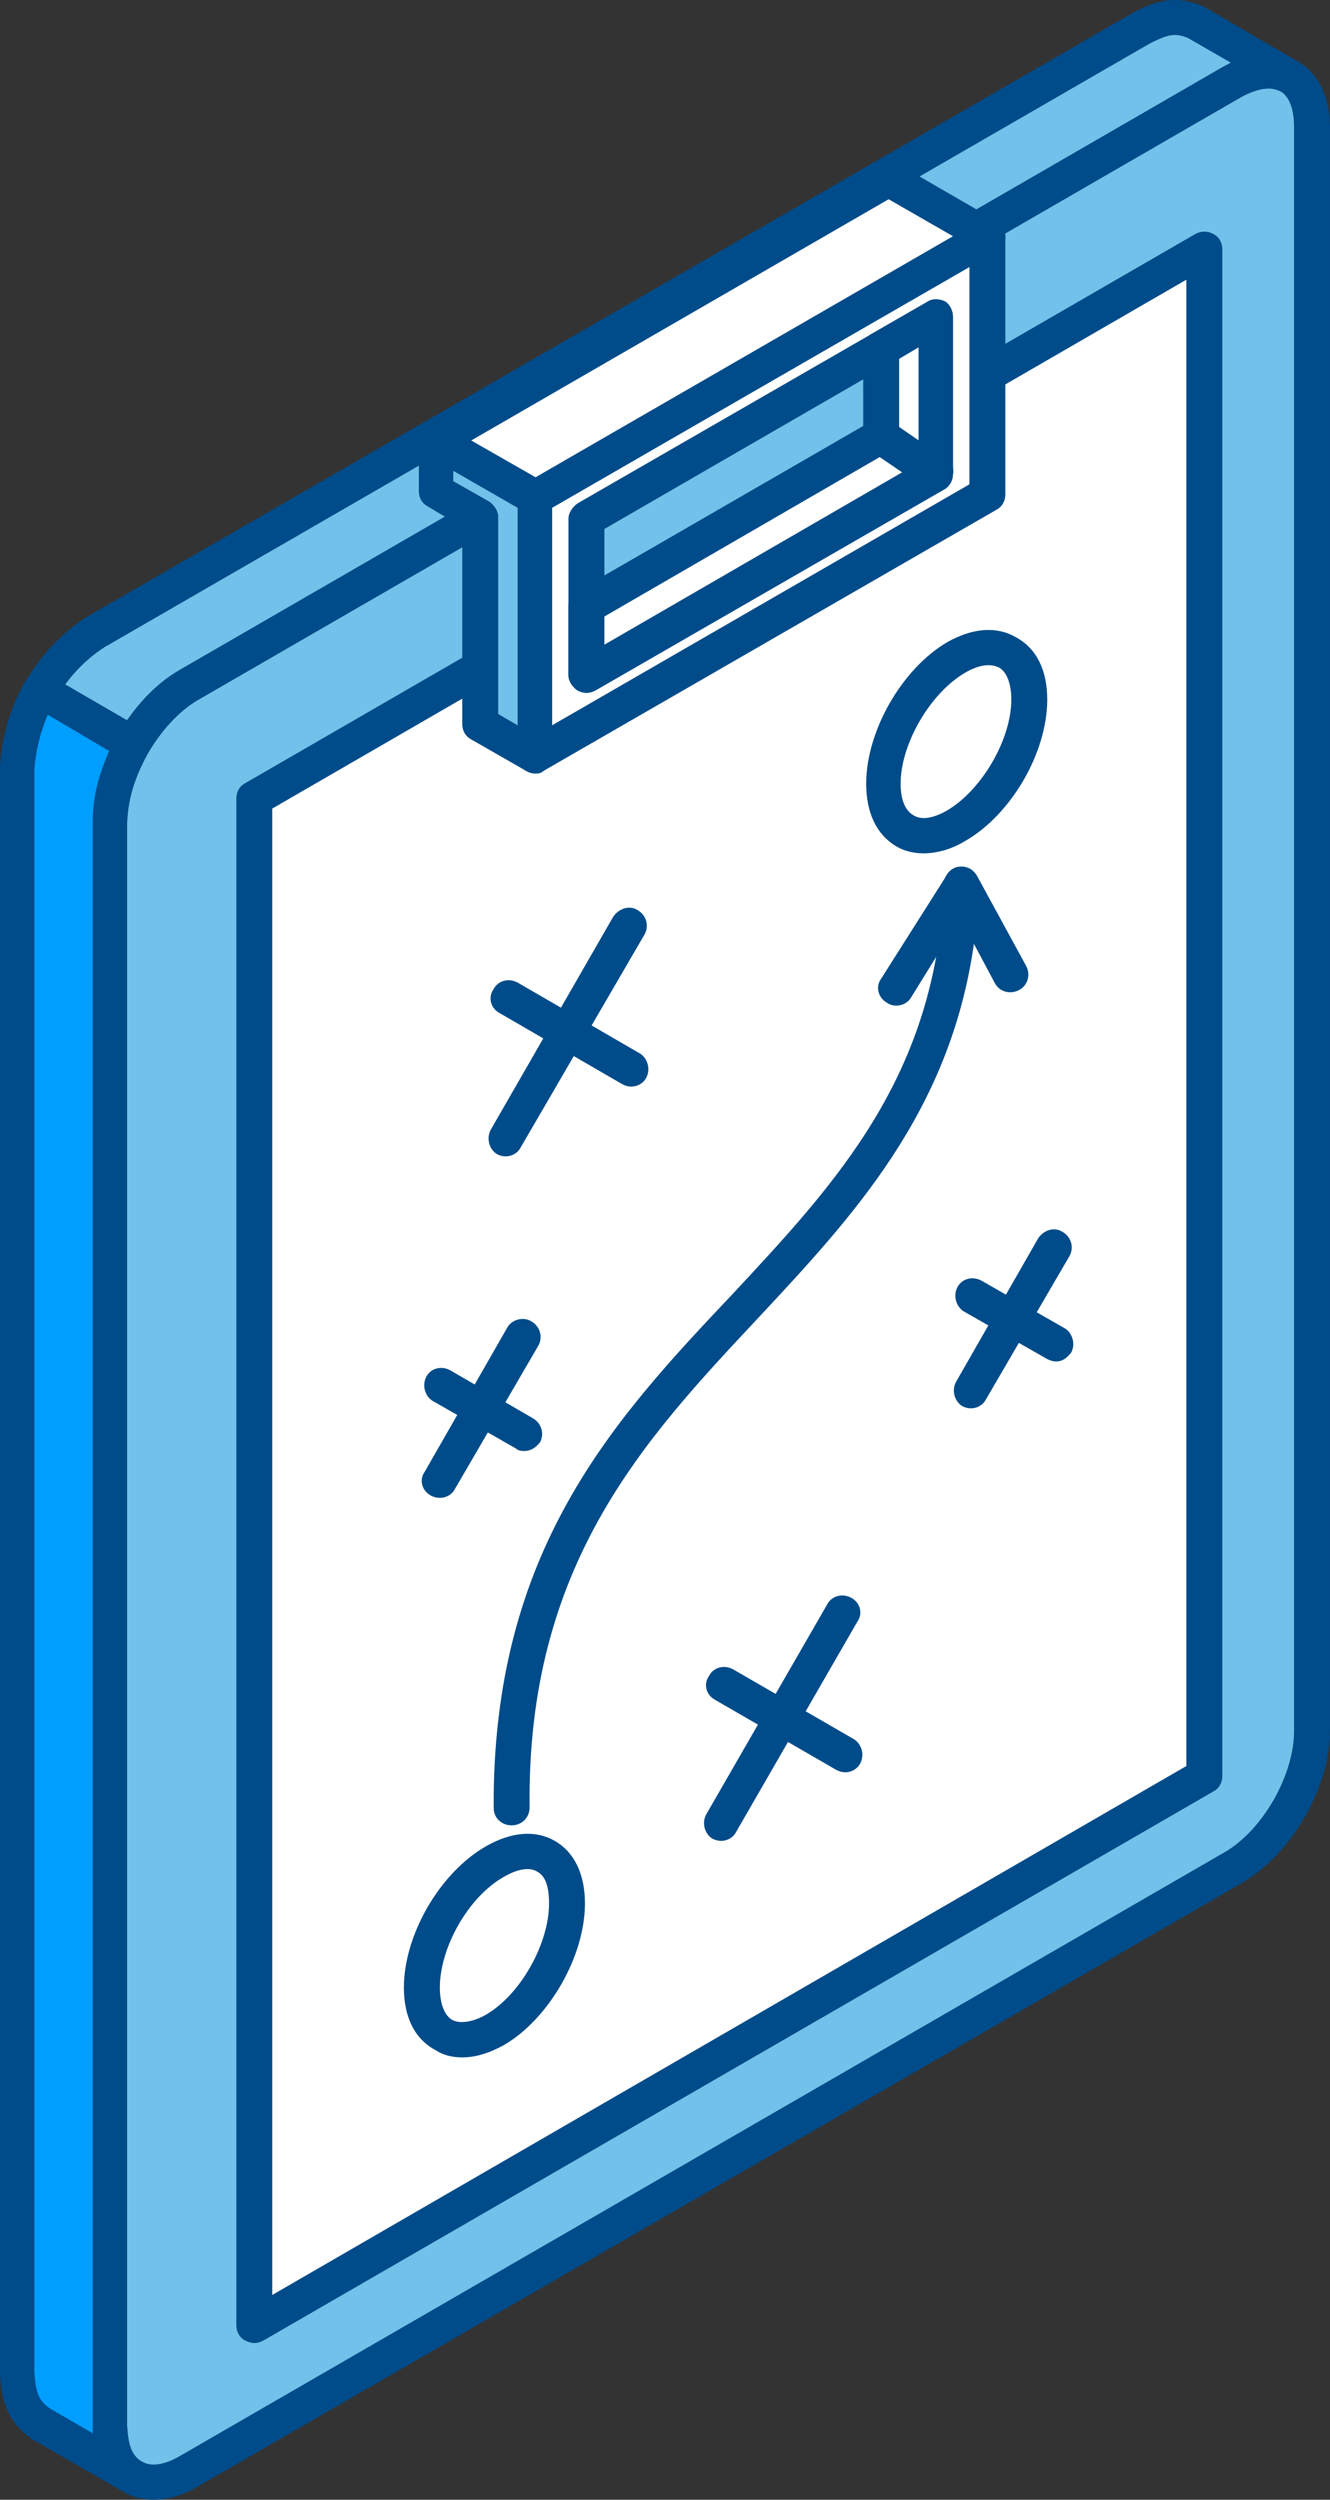 <?xml version="1.0" encoding="UTF-8"?>
<svg id="a" data-name="Layer 3" xmlns="http://www.w3.org/2000/svg" viewBox="0 0 85.658 160.885">
  <rect x="0" y="0" width="85.658" height="160.885" fill="#333333" stroke="none"/>
  <g id="b" data-name="Final">
    <g>
      <path d="M8.572,159.41l-5.973-3.429c-1.157-.837-1.445-1.888-1.445-3.285V49.469c.096-3.517,2.021-6.919,5.01-8.807l10.887-6.293,6.552-3.739L56.077,11.852l5.685-3.266,11.756-6.765c1.253-.645,2.216-.984,3.565-.347l5.877,3.429c-1.253-.627-2.309-.299-3.565.346l-11.658,6.765-5.688,3.274-32.567,18.782-6.455,3.738-10.89,6.293c-2.986,1.887-4.912,5.288-5.106,8.797v103.227c.096,1.408.288,2.448,1.541,3.285Z" style="fill: #71c2ea; fill-rule: evenodd;"/>
      <path d="M75.638,2.252c-.384,0-.866.176-1.64.579L6.743,41.646c-2.602,1.666-4.336,4.698-4.53,7.871v103.179c.096,1.328.288,1.84,1.061,2.349l2.698,1.56V52.898c.096-3.941,2.311-7.66,5.589-9.751L78.816,4.276c.195-.067.291-.144.483-.224l-2.794-1.608c-.288-.122-.579-.192-.867-.192h0ZM8.572,160.549c-.192,0-.384-.058-.578-.154l-5.973-3.44c-1.736-1.224-1.928-2.813-2.021-4.21V49.469c.189-3.949,2.309-7.671,5.586-9.764L72.939.837c1.253-.667,2.698-1.283,4.624-.395l5.978,3.488c.576.299.771.965.48,1.503-.291.531-.962.75-1.445.491-.869-.376-1.349-.307-2.602.338L12.716,45.075c-2.6,1.685-4.336,4.712-4.528,7.882v103.168c.096,1.341.288,1.851.963,2.352.579.346.675,1.032.384,1.541-.288.339-.576.531-.963.531Z" style="fill: #004b89; fill-rule: evenodd;"/>
      <path d="M79.395,120.222L12.137,159.064c-2.794,1.621-5.106.291-5.106-2.939V52.898c0-3.227,2.312-7.189,5.106-8.797l10.89-6.293,6.455-3.738L62.05,15.289l5.688-3.274,11.658-6.765c2.794-1.608,5.109-.291,5.109,2.939v103.227c0,3.229-2.314,7.189-5.109,8.807Z" style="fill: #71c2ea; fill-rule: evenodd;"/>
      <path d="M79.395,120.222h.096-.096ZM81.706,5.703c-.48,0-1.056.173-1.733.53L12.716,45.075c-2.408,1.416-4.528,5-4.528,7.823v103.227c0,1.128.288,1.968.963,2.304.579.349,1.445.213,2.41-.346l67.254-38.842c2.506-1.416,4.528-5,4.528-7.826V8.188c0-1.117-.285-1.965-.864-2.302-.291-.125-.483-.184-.773-.184h0ZM9.922,160.885c-.77,0-1.349-.152-1.928-.49-1.349-.771-2.021-2.283-2.021-4.269V52.898c0-3.65,2.407-7.949,5.589-9.78L78.816,4.276c1.736-.992,3.469-1.117,4.725-.357,1.347.77,2.117,2.285,2.117,4.269v103.227c0,3.653-2.506,7.949-5.685,9.783h0L12.716,160.048c-.962.56-1.928.837-2.794.837Z" style="fill: #004b89; fill-rule: evenodd;"/>
      <path d="M16.377,51.386v98.275l61.186-35.346V16.041c-20.425,11.777-40.756,23.56-61.186,35.346Z" style="fill: #fff; fill-rule: evenodd;"/>
      <path d="M17.534,52.04v95.665l58.874-34.045V18L17.534,52.04h0ZM16.377,150.798c-.192,0-.387-.059-.579-.155-.384-.203-.576-.579-.576-.981V51.386c0-.405.192-.781.576-.984L76.987,15.059c.384-.202.77-.202,1.157,0,.384.192.579.579.579.982v98.275c0,.405-.195.782-.579.984l-61.189,35.343c-.195.096-.384.155-.579.155Z" style="fill: #004b89; fill-rule: evenodd;"/>
      <path d="M37.769,43.454v-10.068c7.514-4.335,15.033-8.663,22.547-12.988v10.079c-7.514,4.327-15.033,8.652-22.547,12.977h0ZM63.593,31.826V15.203l-29.101,16.822v16.622l29.101-16.822h0Z" style="fill: #fff; fill-rule: evenodd;"/>
      <path d="M38.927,34.044v7.448l20.233-11.671v-7.466l-20.233,11.689h0ZM37.769,44.592c-.195,0-.387-.056-.579-.154-.291-.203-.579-.568-.579-.984v-10.068c0-.402.288-.779.579-.984l22.547-12.985c.291-.206.773-.206,1.157,0,.288.21.48.576.48.981v10.079c0,.394-.192.77-.48.973l-22.55,12.988c-.189.099-.384.154-.576.154h0ZM35.554,32.684l26.883-15.526v14.012l-26.883,15.513v-13.998h0ZM34.493,49.786c-.192,0-.384-.051-.579-.154-.384-.203-.576-.579-.576-.984v-16.622c0-.403.192-.779.576-.981l29.101-16.825c.387-.2.77-.2,1.157,0,.384.203.576.579.576.984v16.622c0,.405-.192.781-.576.984l-29.197,16.823c-.096.104-.291.154-.483.154Z" style="fill: #004b89; fill-rule: evenodd;"/>
      <polygon points="34.493 32.026 63.593 15.203 59.642 12.899 57.232 11.524 28.133 28.349 34.493 32.026" style="fill: #fff; fill-rule: evenodd;"/>
      <path d="M30.349,28.349l4.144,2.368,26.883-15.513-4.144-2.381-26.883,15.527h0ZM34.493,33.154c-.192,0-.384-.046-.579-.144l-6.359-3.69c-.384-.203-.579-.579-.579-.971,0-.416.195-.784.579-.984l29.101-16.825c.384-.203.768-.203,1.154,0l6.362,3.68c.384.203.576.579.576.984,0,.402-.192.781-.576.984l-29.197,16.822c-.096.099-.291.144-.483.144Z" style="fill: #004b89; fill-rule: evenodd;"/>
      <path d="M8.572,159.41l-5.973-3.429c-1.157-.848-1.445-1.88-1.445-3.285V49.469c.096-1.765.576-3.527,1.445-5.039l5.973,3.466c-.962,1.717-1.445,3.045-1.445,5.002v103.227c0,1.408.192,2.448,1.445,3.285Z" style="fill: #009eff; fill-rule: evenodd;"/>
      <path d="M3.079,46c-.48,1.099-.77,2.291-.866,3.517v103.179c.096,1.328.288,1.84,1.061,2.349l2.698,1.56V52.898c0-1.851.48-3.197,1.058-4.565l-3.952-2.333h0ZM8.572,160.549c-.192,0-.384-.058-.578-.154l-5.973-3.44c-1.736-1.224-1.928-2.824-2.021-4.21V49.469c.093-2.042.672-3.97,1.634-5.628.291-.528.965-.693,1.541-.387l5.976,3.461c.483.307.675.981.384,1.523-.771,1.512-1.251,2.68-1.347,4.509v103.179c.096,1.341.288,1.851.963,2.352.579.346.675,1.032.384,1.541-.288.339-.576.531-.963.531Z" style="fill: #004b89; fill-rule: evenodd;"/>
      <polygon points="28.133 31.615 30.927 33.26 30.927 46.606 34.493 48.648 34.493 32.026 28.133 28.349 28.133 31.615" style="fill: #71c2ea; fill-rule: evenodd;"/>
      <path d="M32.085,45.952l1.253.73v-13.998l-4.143-2.381v.667l2.309,1.309c.291.2.581.576.581.981v12.692h0ZM34.493,49.786c-.192,0-.384-.051-.579-.154l-3.565-2.043c-.384-.202-.576-.578-.576-.983v-12.689l-2.218-1.32c-.384-.203-.579-.57-.579-.981v-3.266c0-.416.195-.784.579-.984.291-.205.773-.205,1.058,0l6.362,3.68c.387.203.579.579.579.981v16.622c0,.405-.192.781-.579.984-.096.104-.291.154-.483.154Z" style="fill: #004b89; fill-rule: evenodd;"/>
      <polygon points="56.752 22.44 56.752 28.077 60.317 30.477 60.317 20.398 56.752 22.44" style="fill: #fff; fill-rule: evenodd;"/>
      <path d="M57.909,27.48l1.25.858v-5.983l-1.25.741v4.384h0ZM60.317,31.604c-.288,0-.483-.058-.675-.195l-3.565-2.387c-.291-.213-.483-.57-.483-.946v-5.637c0-.403.192-.781.579-.973l3.565-2.05c.291-.206.773-.195,1.157,0,.288.21.48.576.48.981v10.079c0,.416-.192.8-.576,1.003-.195.085-.288.125-.483.125Z" style="fill: #004b89; fill-rule: evenodd;"/>
      <polygon points="37.769 39.022 56.752 28.077 60.317 30.477 37.769 43.454 37.769 39.022" style="fill: #fff; fill-rule: evenodd;"/>
      <path d="M38.927,39.678v1.813l19.174-11.092-1.445-.981-17.729,10.26h0ZM37.769,44.592c-.195,0-.387-.056-.579-.154-.291-.203-.579-.568-.579-.984v-4.431c0-.403.288-.779.579-.981l18.982-10.945c.387-.213.867-.192,1.157.048l3.565,2.389c.386.221.578.587.48.984,0,.384-.192.739-.48.933l-22.55,12.988c-.189.099-.384.154-.576.154Z" style="fill: #004b89; fill-rule: evenodd;"/>
      <path d="M62.148,43.302c-2.218,1.291-4.144,4.557-4.144,7.14,0,1.011.288,1.752.866,2.051.48.291,1.253.176,2.12-.328,2.216-1.291,4.144-4.557,4.144-7.14,0-1.011-.288-1.763-.771-2.051-.579-.299-1.349-.181-2.216.328h0ZM59.45,54.922c-.579,0-1.253-.154-1.736-.461-1.253-.733-1.928-2.152-1.928-4.018,0-3.413,2.314-7.402,5.205-9.105h0c1.637-.925,3.181-1.051,4.432-.328,1.349.723,2.024,2.146,2.024,4.016,0,3.402-2.311,7.402-5.298,9.108-.867.528-1.832.789-2.698.789Z" style="fill: #004b89; fill-rule: evenodd;"/>
      <path d="M32.472,120.782c-2.315,1.291-4.144,4.568-4.144,7.141,0,1.011.285,1.762.768,2.061.483.291,1.349.174,2.218-.328,2.216-1.291,4.047-4.568,4.047-7.149,0-1.003-.195-1.754-.77-2.053-.483-.299-1.253-.173-2.12.328h0ZM29.773,132.413c-.677,0-1.253-.154-1.736-.474-1.349-.723-2.024-2.147-2.024-4.016,0-3.402,2.314-7.402,5.301-9.106h0c1.637-.925,3.178-1.053,4.431-.328,1.253.723,1.928,2.149,1.928,4.018,0,3.402-2.312,7.41-5.202,9.106-.968.531-1.832.8-2.699.8Z" style="fill: #004b89; fill-rule: evenodd;"/>
      <path d="M32.952,117.479c-.675,0-1.157-.501-1.157-1.12-.093-16.561,7.708-24.968,15.42-33.109,6.744-7.234,13.103-14.076,13.585-26.382,0-.509.384-.943.866-1.061.483-.123.963.107,1.253.552l3.181,5.829c.285.557.093,1.242-.483,1.541-.579.288-1.253.096-1.544-.453l-1.349-2.533c-1.541,10.861-7.805,17.556-13.873,24.059-7.325,7.815-14.937,15.881-14.742,31.538,0,.616-.483,1.139-1.157,1.139h0Z" style="fill: #004b89; fill-rule: evenodd;"/>
      <path d="M57.714,64.721c-.192,0-.384-.045-.576-.174-.579-.325-.773-1.032-.387-1.559l4.239-6.687c.291-.531.965-.686,1.541-.357.483.338.675,1.032.288,1.563l-4.141,6.687c-.195.346-.579.528-.965.528Z" style="fill: #004b89; fill-rule: evenodd;"/>
      <path d="M32.565,74.424c-.192,0-.384-.048-.576-.154-.485-.307-.675-1.011-.387-1.552l7.9-13.729c.387-.547,1.061-.731,1.544-.424.576.317.77,1.011.48,1.552l-7.997,13.74c-.192.368-.578.568-.965.568Z" style="fill: #004b89; fill-rule: evenodd;"/>
      <path d="M40.66,69.933c-.192,0-.387-.047-.579-.152l-7.901-4.578c-.579-.31-.77-1.003-.387-1.552.291-.541.965-.723,1.544-.413l7.898,4.576c.483.317.675,1.013.387,1.552-.192.365-.576.567-.962.567Z" style="fill: #004b89; fill-rule: evenodd;"/>
      <path d="M46.444,118.479c-.195,0-.389-.048-.581-.152-.48-.309-.675-1.003-.384-1.544l7.804-13.537c.288-.538.965-.722,1.541-.413.579.317.77,1.01.387,1.549l-7.805,13.529c-.192.368-.579.568-.962.568Z" style="fill: #004b89; fill-rule: evenodd;"/>
      <path d="M54.44,114.066c-.192,0-.387-.056-.579-.155l-7.807-4.509c-.576-.317-.771-1.011-.384-1.549.291-.552.962-.725,1.544-.416l7.802,4.509c.483.32.677,1.003.387,1.552-.192.357-.579.568-.963.568Z" style="fill: #004b89; fill-rule: evenodd;"/>
      <path d="M62.532,90.641c-.192,0-.384-.046-.576-.152-.483-.312-.675-1.005-.387-1.544l5.301-9.26c.384-.549,1.059-.72,1.541-.413.579.317.77,1.01.48,1.549l-5.397,9.252c-.192.368-.576.568-.962.568Z" style="fill: #004b89; fill-rule: evenodd;"/>
      <path d="M68.025,87.625c-.195,0-.387-.056-.579-.155l-5.397-3.082c-.48-.317-.674-1.01-.384-1.552.291-.541.963-.723,1.541-.416l5.394,3.085c.483.31.677,1.011.389,1.552-.291.357-.579.568-.965.568Z" style="fill: #004b89; fill-rule: evenodd;"/>
      <path d="M28.328,96.403c-.195,0-.387-.048-.579-.147-.579-.317-.773-1.008-.387-1.549l5.301-9.25c.288-.549,1.058-.723,1.541-.424.579.32.77,1.013.48,1.552l-5.394,9.261c-.195.365-.579.557-.962.557Z" style="fill: #004b89; fill-rule: evenodd;"/>
      <path d="M33.722,93.387c-.192,0-.384-.048-.483-.154l-5.394-3.082c-.483-.307-.675-1.003-.386-1.552.29-.538.962-.722,1.541-.405l5.301,3.074c.579.32.77,1.013.483,1.552-.291.357-.579.568-1.061.568Z" style="fill: #004b89; fill-rule: evenodd;"/>
    </g>
  </g>
</svg>
